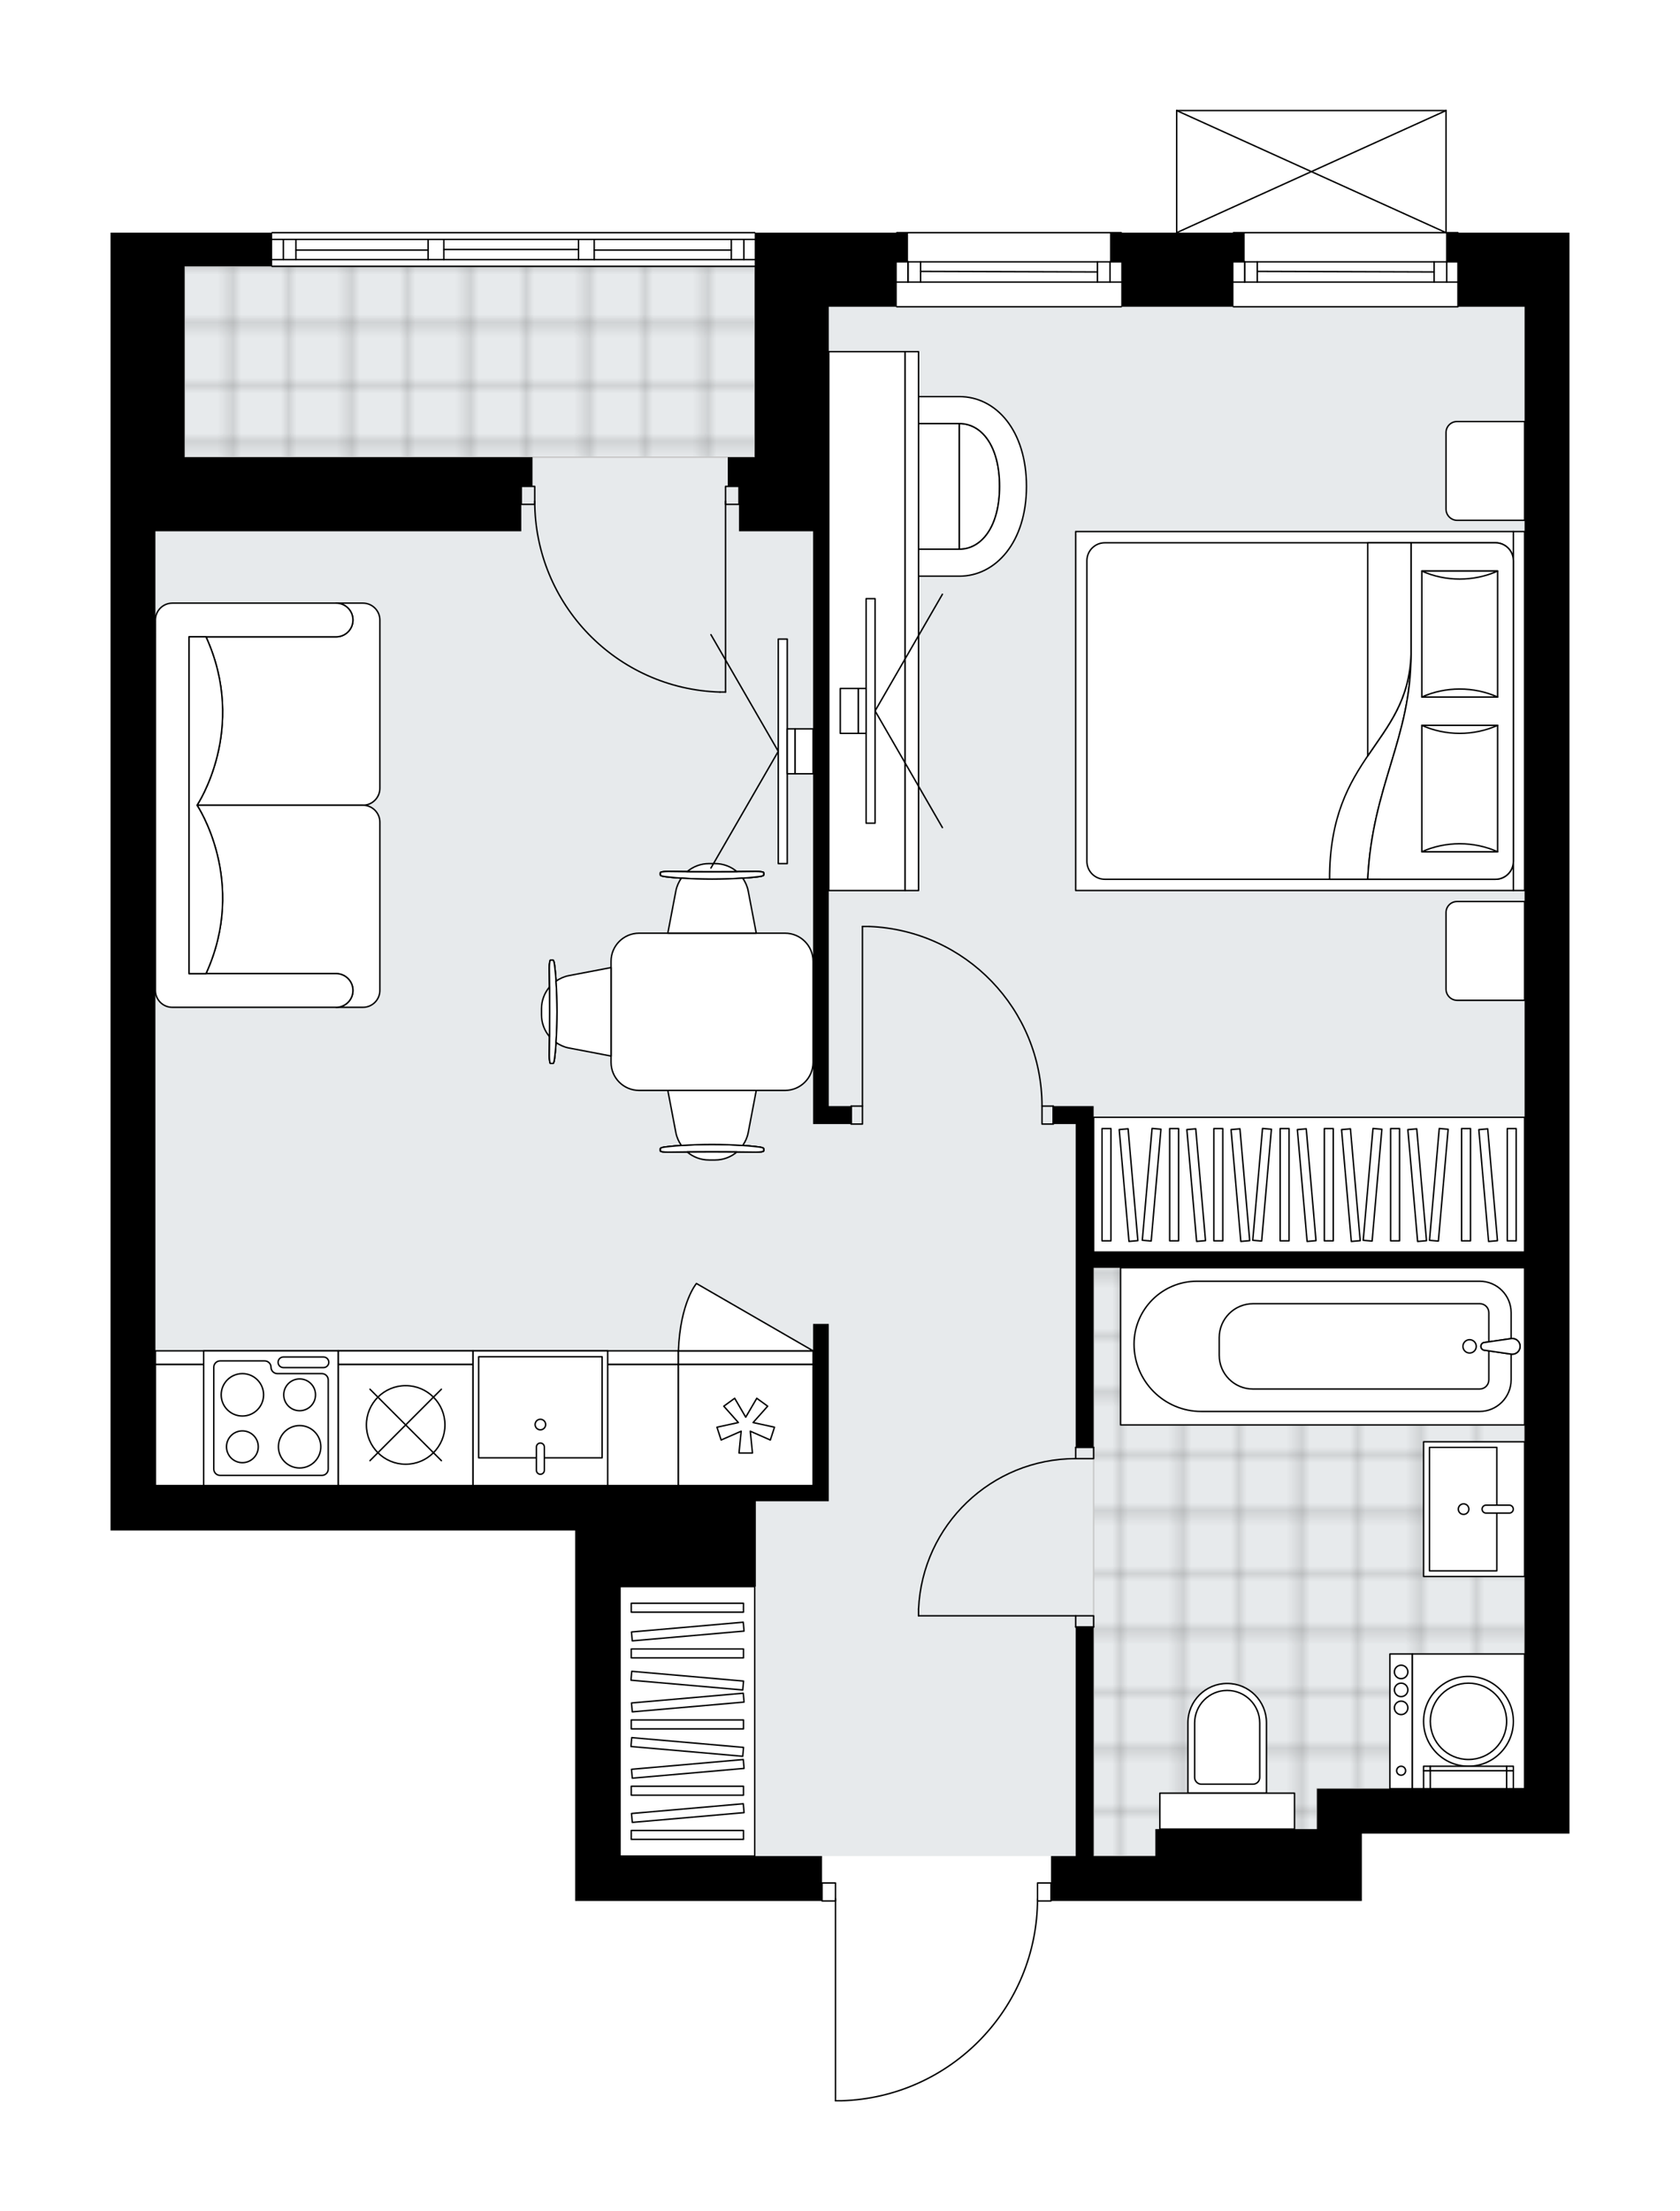 <svg xmlns="http://www.w3.org/2000/svg" xmlns:xlink="http://www.w3.org/1999/xlink" height="2000px" id="Layer_1" style="enable-background:new 0 0 1519.99 2000;" version="1.1" viewBox="0 0 1519.99 2000" width="1519.99px" x="0px" y="0px" xml:space="preserve">
<style type="text/css">
	.st0{fill:none;}
	.st1{opacity:0.25;fill:none;stroke:#070606;stroke-width:0.4;stroke-miterlimit:10;}
	.st2{fill:#FFFFFF;}
	.st3{fill:#E7EAEC;}
	.st4{fill:url(#SVGID_1_);stroke:#C8C8C8;stroke-width:1.3;stroke-miterlimit:10;}
	
		.st5{fill:url(#SVGID_00000150066583497138249530000009727414127493872016_);stroke:#C8C8C8;stroke-width:1.3;stroke-miterlimit:10;}
	.st6{fill:none;stroke:#000000;stroke-width:1.3;stroke-linecap:round;stroke-linejoin:round;stroke-miterlimit:10;}
	.st7{fill:#FFFFFF;stroke:#000000;stroke-width:1.3;stroke-linecap:round;stroke-linejoin:round;stroke-miterlimit:10;}
	.st8{fill:none;stroke:#000000;stroke-width:1.3;stroke-linecap:round;stroke-linejoin:round;}
	.st9{fill:none;stroke:#000000;stroke-width:1.3;stroke-linecap:round;stroke-linejoin:round;stroke-dasharray:10.163,10.163;}
	.st10{font-family:'Arial-BoldMT','Arial'; font-weight:bold;}
	.st11{font-size:106.437px;}
	.st12{font-size:90.062px;}
	.st13{font-family: 'ArialMT','Arial';}
	.st14{font-size:40px;}
</style>
<pattern height="14.57" id="New_Pattern_Swatch_2" patternUnits="userSpaceOnUse" style="overflow:visible;" viewBox="7.49 -22.06 14.57 14.57" width="14.57" x="-240.24" y="-0.36">
	<g>
		<rect class="st0" height="14.57" width="14.57" x="7.49" y="-22.06" />
		<g>
			<rect class="st1" height="7.29" width="7.29" x="14.77" y="-7.49" />
		</g>
		<g>
			<rect class="st1" height="7.29" width="7.29" x="0.2" y="-7.49" />
		</g>
		<g>
			<rect class="st1" height="7.29" width="7.29" x="22.06" y="-14.77" />
		</g>
		<g>
			<rect class="st1" height="7.29" width="7.29" x="7.49" y="-14.77" />
			<rect class="st1" height="7.29" width="7.29" x="14.77" y="-22.06" />
		</g>
		<g>
			<rect class="st1" height="7.29" width="7.29" x="0.2" y="-22.06" />
		</g>
		<g>
			<rect class="st1" height="7.29" width="7.29" x="22.06" y="-29.35" />
		</g>
		<g>
			<rect class="st1" height="7.29" width="7.29" x="7.49" y="-29.35" />
		</g>
	</g>
</pattern>
<path class="st2" d="M1419.99,210.43v26.4v40.62v1340.3v40.62h-187.84v60.92h-40.62h-146.21h-93.78  c0,0.36-0.29,0.65-0.65,0.65h-11.57c-0.68,46.99-19.01,91.33-51.81,125.12c-33.43,34.43-78.26,54.18-126.23,55.6  c-0.01,0-0.01,0-0.02,0h-5.32c-0.36,0-0.65-0.29-0.65-0.65v-180.07h-11.53c-0.36,0-0.65-0.29-0.65-0.65H520.37v-40.61v-243.69  v-50.77H140.62H100v-87.32V480.52V277.45v-40.62v-26.4h67.01h78.55c0-0.36,0.29-0.65,0.65-0.65h436.61c0.36,0,0.65,0.29,0.65,0.65  h127.25c0-0.36,0.29-0.65,0.65-0.65h203.08c0.36,0,0.65,0.29,0.65,0.65h48.86V100c0,0,0-0.01,0-0.01c0-0.04,0.01-0.07,0.02-0.11  c0.01-0.05,0.01-0.1,0.03-0.15c0,0,0,0,0-0.01c0.01-0.02,0.03-0.04,0.04-0.06c0.03-0.05,0.06-0.1,0.1-0.14  c0.03-0.03,0.07-0.05,0.1-0.07c0.04-0.02,0.07-0.05,0.11-0.07c0.05-0.02,0.1-0.02,0.15-0.03c0.03,0,0.06-0.02,0.09-0.02h243.67  c0,0,0,0,0,0h0.02c0.03,0,0.06,0.01,0.09,0.02c0.05,0.01,0.1,0.01,0.15,0.03c0.04,0.02,0.07,0.04,0.11,0.07  c0.04,0.02,0.07,0.04,0.1,0.07c0.04,0.04,0.07,0.09,0.1,0.14c0.01,0.02,0.03,0.04,0.04,0.06c0,0,0,0,0,0.01  c0.02,0.05,0.02,0.1,0.03,0.15c0.01,0.04,0.02,0.07,0.02,0.11c0,0,0,0.01,0,0.01v109.78h10.11c0.36,0,0.65,0.29,0.65,0.65H1419.99z" id="background" />
<g id="floor">
	<polygon class="st3" points="1379.37,277.45 742.73,277.45 742.73,240.89 140.61,240.89 140.61,1343.59 560.98,1343.59    560.98,1678.67 1191.53,1678.67 1191.53,1617.75 1379.37,1617.75  " />
	<pattern id="SVGID_1_" patternTransform="matrix(0 7.164 -7.164 0 -44605.801 44247.859)" xlink:href="#New_Pattern_Swatch_2">
	</pattern>
	<rect class="st4" height="172.61" width="515.81" x="167.01" y="240.9" />
	
		<pattern id="SVGID_00000142145195257105567910000000550729602149003691_" patternTransform="matrix(0 7.164 -7.164 0 -44605.801 44247.859)" xlink:href="#New_Pattern_Swatch_2">
	</pattern>
	
		<polygon points="   1379.37,1146.61 1191.53,1146.61 989.47,1146.61 989.47,1617.75 989.47,1678.67 1191.53,1678.67 1191.53,1617.75 1379.37,1617.75     " style="fill:url(#SVGID_00000142145195257105567910000000550729602149003691_);stroke:#C8C8C8;stroke-width:1.3;stroke-miterlimit:10;" />
	<g id="LWPOLYLINE_00000010283947648111826630000002600139310116825217_">
		<rect class="st6" height="16.25" width="12.18" x="938.7" y="1703.04" />
	</g>
	<g id="LWPOLYLINE_00000062888162948662479950000008102729578014648498_">
		<rect class="st6" height="16.25" width="12.18" x="743.75" y="1703.04" />
	</g>
	<g id="LWPOLYLINE_00000047046184856918860030000006691571575280301228_">
		<path class="st6" d="M761.26,1900c98.83-2.93,177.44-83.89,177.44-182.77" />
	</g>
	<g id="LINE_00000150782423544503831540000018276565284479146373_">
		<line class="st6" x1="755.93" x2="755.93" y1="1717.23" y2="1900" />
	</g>
	<g id="LINE_00000063607531943542199580000000484467580029239472_">
		<line class="st6" x1="755.93" x2="761.26" y1="1900" y2="1900" />
	</g>
	<g id="LWPOLYLINE_00000074430768835591822720000004840219579703499432_">
		<rect class="st6" height="16.25" width="10.15" x="770.15" y="1000.4" />
	</g>
	<g id="LWPOLYLINE_00000051385469653037240440000000701774548055502209_">
		<rect class="st6" height="16.25" width="10.15" x="942.76" y="1000.4" />
	</g>
	<g id="LINE_00000088819777769401506270000017264723679684398250_">
		<line class="st6" x1="770.15" x2="770.15" y1="1000.4" y2="1016.64" />
	</g>
	<g id="LINE_00000089569733537289738550000015545755318961513406_">
		<line class="st6" x1="952.92" x2="952.92" y1="1000.4" y2="1016.64" />
	</g>
	<g id="LINE_00000010279844737037644710000001818445302652346034_">
		<line class="st6" x1="780.3" x2="780.3" y1="1000.4" y2="837.94" />
	</g>
	<g id="LINE_00000106842848026809386200000014714999659876296347_">
		<line class="st6" x1="786.39" x2="780.3" y1="837.94" y2="837.94" />
	</g>
	<g id="ARC_00000049936568478448547820000014491337905914874250_">
		<path class="st6" d="M786.39,837.94c87.29,3.38,156.32,75.1,156.37,162.46" />
	</g>
	<g id="LWPOLYLINE_00000007419258095788498490000014880448967886090916_">
		<rect class="st6" height="10.15" width="16.25" x="973.22" y="1461.38" />
	</g>
	<g id="LWPOLYLINE_00000133503900415563735720000001538384328159862944_">
		<rect class="st6" height="10.15" width="16.25" x="973.22" y="1309.07" />
	</g>
	<g id="LINE_00000182502785929925525460000000663819408209239719_">
		<line class="st6" x1="973.22" x2="989.47" y1="1471.53" y2="1471.53" />
	</g>
	<g id="LINE_00000052807338408040056640000016466591224561892506_">
		<line class="st6" x1="973.22" x2="989.47" y1="1309.07" y2="1309.07" />
	</g>
	<g id="LINE_00000165217918883722168860000016542200197485172891_">
		<line class="st6" x1="973.22" x2="831.07" y1="1461.38" y2="1461.38" />
	</g>
	<g id="ARC_00000135648622984033922430000011696293149441389501_">
		<path class="st6" d="M831.07,1455.28c3.38-76.07,66.01-136.01,142.15-136.06" />
	</g>
	<g id="LINE_00000013185412161187875830000013462622146851937157_">
		<line class="st6" x1="831.07" x2="831.07" y1="1461.38" y2="1455.28" />
	</g>
	<g id="LWPOLYLINE_00000148623125781050226690000016139977175014198421_">
		<rect class="st6" height="16.25" width="12.18" x="471.63" y="439.91" />
	</g>
	<g id="LWPOLYLINE_00000044140134440305475690000005759953537649573566_">
		<rect class="st6" height="16.25" width="12.18" x="656.43" y="439.91" />
	</g>
	<g id="LWPOLYLINE_00000014592912314241495960000008774337308934229924_">
		<path class="st6" d="M651.4,625.93c-93.34-2.76-167.58-79.23-167.59-172.61" />
	</g>
	<g id="LINE_00000093879497337620989810000007462971800367548606_">
		<line class="st6" x1="656.43" x2="656.43" y1="453.31" y2="625.93" />
	</g>
	<g id="LINE_00000168815989865538852590000013667729061663475882_">
		<line class="st6" x1="656.43" x2="651.4" y1="625.93" y2="625.93" />
	</g>
	<g id="LINE_00000132773991491857072800000012618693539202472617_">
		<line class="st6" x1="682.83" x2="246.21" y1="240.89" y2="240.89" />
	</g>
	<g id="LINE_00000122709351987424176840000010293293033488335038_">
		<line class="st6" x1="673.04" x2="673.04" y1="234.8" y2="216.52" />
	</g>
	<g id="LINE_00000059293144656194077210000011071445224287868586_">
		<line class="st6" x1="256.37" x2="256.37" y1="234.8" y2="216.52" />
	</g>
	<g id="LINE_00000083052128775924793630000003502639386150860477_">
		<line class="st6" x1="537.63" x2="661.66" y1="226.17" y2="226.17" />
	</g>
	<g id="LINE_00000094592644007433376890000001392728299957614525_">
		<line class="st6" x1="267.74" x2="387.35" y1="226.17" y2="226.17" />
	</g>
	<g id="LINE_00000017508837059165526660000001404770622018725532_">
		<line class="st6" x1="267.74" x2="267.74" y1="216.52" y2="234.8" />
	</g>
	<g id="LINE_00000096762005258195677140000004022654599570434736_">
		<line class="st6" x1="673.04" x2="673.04" y1="234.8" y2="216.52" />
	</g>
	<g id="LINE_00000034070444327985445380000011762360298239804552_">
		<line class="st6" x1="661.66" x2="661.66" y1="216.52" y2="234.8" />
	</g>
	<g id="LINE_00000181790710289903732710000009408959687939741317_">
		<line class="st6" x1="523.41" x2="523.41" y1="234.8" y2="216.52" />
	</g>
	<g id="LINE_00000177474922468250473440000008877758235790892219_">
		<line class="st6" x1="523.41" x2="537.63" y1="216.52" y2="216.52" />
	</g>
	<g id="LINE_00000010284021054129745290000008263027036816920728_">
		<line class="st6" x1="537.63" x2="537.63" y1="216.52" y2="234.8" />
	</g>
	<g id="LINE_00000043452970113481112740000007687981266582949019_">
		<line class="st6" x1="537.63" x2="523.41" y1="234.8" y2="234.8" />
	</g>
	<g id="LINE_00000096780458278342811220000008333269284641520512_">
		<line class="st6" x1="246.21" x2="682.83" y1="210.43" y2="210.43" />
	</g>
	<g id="LINE_00000103974265117848283490000015411396638746327179_">
		<line class="st6" x1="387.35" x2="387.35" y1="234.8" y2="216.52" />
	</g>
	<g id="LINE_00000062182741119356156480000018046515430413638312_">
		<line class="st6" x1="387.35" x2="401.57" y1="216.52" y2="216.52" />
	</g>
	<g id="LINE_00000142858948378714143900000012307293381839288192_">
		<line class="st6" x1="401.57" x2="401.57" y1="216.52" y2="234.8" />
	</g>
	<g id="LINE_00000127020617280217227680000015536122407548218782_">
		<line class="st6" x1="401.57" x2="387.35" y1="234.8" y2="234.8" />
	</g>
	<g id="LINE_00000079456431531761158910000008951326762464916638_">
		<line class="st6" x1="401.57" x2="523.41" y1="225.66" y2="225.66" />
	</g>
	<g id="LWPOLYLINE_00000095328989968572835810000013386953853208289463_">
		<line class="st6" x1="387.35" x2="246.21" y1="234.8" y2="234.8" />
	</g>
	<g id="LWPOLYLINE_00000000193419682755602020000011887142021747721125_">
		<line class="st6" x1="401.57" x2="523.41" y1="234.8" y2="234.8" />
	</g>
	<g id="LWPOLYLINE_00000143578295006423392950000001394235587201496988_">
		<line class="st6" x1="537.63" x2="682.83" y1="234.8" y2="234.8" />
	</g>
	<g id="LWPOLYLINE_00000050634983725221732350000003362447719835708817_">
		<line class="st6" x1="387.35" x2="246.21" y1="216.52" y2="216.52" />
	</g>
	<g id="LWPOLYLINE_00000064312959873666019130000006758088861424333242_">
		<line class="st6" x1="401.57" x2="523.41" y1="216.52" y2="216.52" />
	</g>
	<g id="LWPOLYLINE_00000168812220307595952990000018215093168582905020_">
		<line class="st6" x1="537.63" x2="682.83" y1="216.52" y2="216.52" />
	</g>
	<g id="LINE_00000005958460743061596120000004380492229134808498_">
		<line class="st6" x1="811.37" x2="1014.45" y1="210.43" y2="210.43" />
	</g>
	<g id="LINE_00000055694400346396141600000010477287622718148533_">
		<line class="st6" x1="1014.45" x2="811.37" y1="255.11" y2="255.11" />
	</g>
	<g id="LINE_00000161609614254955701960000001174067971493036721_">
		<line class="st6" x1="821.53" x2="821.53" y1="236.83" y2="255.11" />
	</g>
	<g id="LINE_00000046311754349954842940000017452590747666155183_">
		<line class="st6" x1="1004.29" x2="1004.29" y1="236.83" y2="255.11" />
	</g>
	<g id="LINE_00000029746643606720918300000002869008418254322331_">
		<line class="st6" x1="1014.45" x2="811.37" y1="236.83" y2="236.83" />
	</g>
	<g id="LINE_00000150823660475650509890000017858006433752349329_">
		<line class="st6" x1="992.92" x2="832.9" y1="245.97" y2="245.46" />
	</g>
	<g id="LINE_00000126297998704025468340000004031941851905978805_">
		<line class="st6" x1="992.92" x2="992.92" y1="255.11" y2="236.83" />
	</g>
	<g id="LINE_00000113317387833325105800000017257693651090345118_">
		<line class="st6" x1="821.53" x2="821.53" y1="236.83" y2="255.11" />
	</g>
	<g id="LINE_00000180361311762702099580000015393823494047940756_">
		<line class="st6" x1="832.9" x2="832.9" y1="255.11" y2="236.83" />
	</g>
	<g id="LINE_00000106836203589504695110000002345265203225948046_">
		<line class="st6" x1="1014.45" x2="811.37" y1="277.45" y2="277.45" />
	</g>
	<g id="LINE_00000153670821494954247290000004656236871649767813_">
		<line class="st6" x1="1115.99" x2="1319.06" y1="210.43" y2="210.43" />
	</g>
	<g id="LINE_00000020368072419100064200000014058552844814162879_">
		<line class="st6" x1="1319.06" x2="1115.99" y1="255.11" y2="255.11" />
	</g>
	<g id="LINE_00000161590348292158661200000007070987358354560923_">
		<line class="st6" x1="1126.14" x2="1126.14" y1="236.83" y2="255.11" />
	</g>
	<g id="LINE_00000070799416365881784870000011200689402062530962_">
		<line class="st6" x1="1308.91" x2="1308.91" y1="236.83" y2="255.11" />
	</g>
	<g id="LINE_00000026163416075614198590000010788317060650314388_">
		<line class="st6" x1="1319.06" x2="1115.99" y1="236.83" y2="236.83" />
	</g>
	<g id="LINE_00000014620620251024434800000011696862561906615483_">
		<line class="st6" x1="1297.54" x2="1137.51" y1="245.97" y2="245.46" />
	</g>
	<g id="LINE_00000040536404074034569740000004927751171069968033_">
		<line class="st6" x1="1297.54" x2="1297.54" y1="255.11" y2="236.83" />
	</g>
	<g id="LINE_00000127012102703377362380000001121836049557443982_">
		<line class="st6" x1="1126.14" x2="1126.14" y1="236.83" y2="255.11" />
	</g>
	<g id="LINE_00000103236108778421850300000012266254684574553482_">
		<line class="st6" x1="1137.51" x2="1137.51" y1="255.11" y2="236.83" />
	</g>
	<g id="LINE_00000018918239069793747860000008716570220044738476_">
		<line class="st6" x1="1319.06" x2="1115.99" y1="277.45" y2="277.45" />
	</g>
	<g id="LINE_00000157272732579974175460000010555682931849597855_">
		<line class="st6" x1="1064.61" x2="1308.3" y1="100" y2="100" />
	</g>
	<g id="LINE_00000160190645402560124410000001429631705371689407_">
		<line class="st6" x1="1308.3" x2="1308.3" y1="100" y2="210.43" />
	</g>
	<g id="LINE_00000063634046676104778250000003205442811563765921_">
		<line class="st6" x1="1064.61" x2="1064.61" y1="210.43" y2="100" />
	</g>
	<g id="LWPOLYLINE_00000152960060315007491170000005651477218176867003_">
		<line class="st6" x1="1308.3" x2="1064.61" y1="210.43" y2="100" />
	</g>
	<g id="LWPOLYLINE_00000124848697519202707440000005640646699202924211_">
		<line class="st6" x1="1064.61" x2="1308.3" y1="210.43" y2="100" />
	</g>
	<g>
		<polygon points="735.63,1343.59 683.84,1343.59 520.37,1343.59 140.62,1343.59 140.62,1296.89 140.62,480.52 167.01,480.52     471.63,480.52 471.63,439.91 481.78,439.91 481.78,413.51 471.63,413.51 167.01,413.51 167.01,277.45 167.01,240.89     246.21,240.89 246.21,210.43 167.01,210.43 100,210.43 100,236.83 100,277.45 100,480.52 100,1296.89 100,1384.21 140.62,1384.21     520.37,1384.21 520.37,1434.98 520.37,1678.67 520.37,1719.28 743.75,1719.28 743.75,1678.67 560.98,1678.67 560.98,1434.98     683.84,1434.98 683.84,1357.81 749.84,1357.81 749.84,1343.59 749.84,1197.38 735.63,1197.38   " />
		<polygon points="682.83,236.83 682.83,277.45 682.83,413.51 668.61,413.51 658.46,413.51 658.46,439.91 668.61,439.91     668.61,480.52 682.83,480.52 735.63,480.52 735.63,1016.64 749.84,1016.64 770.15,1016.64 770.15,1000.4 749.84,1000.4     749.84,480.52 749.84,277.45 811.37,277.45 811.37,236.83 821.53,236.83 821.53,210.43 682.83,210.43   " />
		<polygon points="1308.3,210.43 1308.3,236.83 1318.45,236.83 1318.45,277.45 1379.38,277.45 1379.38,1132.39 989.47,1132.39     989.47,1000.4 973.22,1000.4 952.92,1000.4 952.92,1016.64 973.22,1016.64 973.22,1309.07 989.47,1309.07 989.47,1146.61     1379.38,1146.61 1379.38,1617.74 1191.53,1617.74 1191.53,1654.3 1045.32,1654.3 1045.32,1678.67 989.47,1678.67 989.47,1471.53     973.22,1471.53 973.22,1678.67 950.89,1678.67 950.89,1719.28 1045.32,1719.28 1191.53,1719.28 1232.15,1719.28 1232.15,1658.36     1419.99,1658.36 1419.99,1617.74 1419.99,277.45 1419.99,236.83 1419.99,210.43   " />
		<polygon points="1014.45,277.45 1115.99,277.45 1115.99,236.83 1126.14,236.83 1126.14,210.43 1004.29,210.43 1004.29,236.83     1014.45,236.83   " />
	</g>
</g>
<g id="mebel">
	<g>
		<path class="st7" d="M1308.3,391.21v69.24c0,5.61,4.55,10.15,10.15,10.15h60.92v-89.35h-61.11    C1312.76,381.25,1308.3,385.71,1308.3,391.21z" />
		<path class="st7" d="M1308.3,825.33v69.24c0,5.61,4.55,10.15,10.15,10.15h60.92v-89.35h-61.11    C1312.76,815.37,1308.3,819.83,1308.3,825.33z" />
		<g>
			
				<rect class="st7" height="10.15" transform="matrix(-1.836970e-16 1 -1 -1.836970e-16 2017.373 -731.223)" width="324.64" x="1211.98" y="638" />
			
				<rect class="st7" height="396" transform="matrix(-1.836970e-16 1 -1 -1.836970e-16 1814.297 -528.148)" width="324.64" x="1008.9" y="445.08" />
			<path class="st7" d="M1369.22,507.15V779c0,8.97-7.27,16.25-16.25,16.25H999.62c-8.97,0-16.25-7.27-16.25-16.25V507.15     c0-8.97,7.27-16.25,16.25-16.25h353.35C1361.95,490.91,1369.22,498.18,1369.22,507.15z" />
			<path class="st7" d="M1237.47,795.24c4.16-84.91,39.15-126.99,39.17-203.45c-2.77,81.81-73.85,90.54-73.7,203.45L1237.47,795.24z     " />
			<g>
				<path class="st7" d="M1237.47,795.24c4.16-84.91,39.15-126.99,39.17-203.45l0-100.89h76.34c8.97,0,16.25,7.27,16.25,16.25V779      c0,8.97-7.27,16.25-16.25,16.25L1237.47,795.24L1237.47,795.24z" />
			</g>
			
				<rect class="st7" height="68.57" transform="matrix(-1.836970e-16 1 -1 -1.836970e-16 1894.144 -747.23)" width="113.93" x="1263.72" y="539.17" />
			<path class="st7" d="M1286.4,630.42c21.54-9.65,47.03-9.65,68.57,0H1286.4z" />
			<path class="st7" d="M1354.97,516.49c-21.54,9.65-47.03,9.65-68.57,0L1354.97,516.49z" />
			
				<rect class="st7" height="68.57" transform="matrix(-1.836970e-16 1 -1 -1.836970e-16 2033.877 -607.498)" width="114.36" x="1263.51" y="678.9" />
			<path class="st7" d="M1286.4,770.37c21.54-9.69,47.03-9.69,68.57,0H1286.4z" />
			<path class="st7" d="M1354.97,656.01c-21.54,9.69-47.03,9.69-68.57,0H1354.97z" />
			<g>
				<path class="st7" d="M1276.64,591.8V490.91h-39.17v192.77C1255.95,656.36,1275.22,633.63,1276.64,591.8z" />
			</g>
		</g>
	</g>
	<g>
		
			<rect class="st7" height="243.69" transform="matrix(-1 -1.440618e-10 1.440618e-10 -1 1243.807 3113.644)" width="121.85" x="560.98" y="1434.98" />
		<g>
			
				<rect class="st7" height="8.07" transform="matrix(-1 -1.353972e-10 1.353972e-10 -1 1243.807 3319.134)" width="101.54" x="571.13" y="1655.53" />
			
				<rect class="st7" height="8.07" transform="matrix(-1 -1.339641e-10 1.339641e-10 -1 1243.807 3239.168)" width="101.54" x="571.13" y="1615.55" />
			
				<rect class="st7" height="8.07" transform="matrix(-1 -1.347523e-10 1.347523e-10 -1 1243.807 3119.22)" width="101.54" x="571.13" y="1555.58" />
			
				<rect class="st7" height="8.07" transform="matrix(-0.996 -0.087 0.087 -0.996 1103.77 3207.394)" width="101.54" x="571.13" y="1575.57" />
			
				<rect class="st7" height="8.07" transform="matrix(-0.996 0.087 -0.087 -0.996 1384.339 3218.709)" width="101.54" x="571.13" y="1635.54" />
			
				<rect class="st7" height="8.07" transform="matrix(-0.996 0.087 -0.087 -0.996 1380.855 3138.896)" width="101.54" x="571.13" y="1595.56" />
			
				<rect class="st7" height="8.07" transform="matrix(-0.996 -0.087 0.087 -0.996 1108.997 3087.674)" width="101.54" x="571.13" y="1515.59" />
			
				<rect class="st7" height="8.07" transform="matrix(-0.996 0.087 -0.087 -0.996 1375.628 3019.176)" width="101.54" x="571.13" y="1535.58" />
			
				<rect class="st7" height="8.07" transform="matrix(-1 -1.347883e-10 1.347883e-10 -1 1243.807 2990.814)" width="101.54" x="571.13" y="1491.37" />
			
				<rect class="st7" height="8.07" transform="matrix(-1 -1.347523e-10 1.347523e-10 -1 1243.807 2908.155)" width="101.54" x="571.13" y="1450.04" />
			
				<rect class="st7" height="8.07" transform="matrix(-0.996 0.087 -0.087 -0.996 1370.032 2891.014)" width="101.54" x="571.13" y="1471.38" />
		</g>
	</g>
	<g>
		
			<rect class="st7" height="389.9" transform="matrix(1.439573e-10 -1 1 1.439573e-10 112.951 2255.894)" width="121.85" x="1123.5" y="876.52" />
		<g>
			
				<rect class="st7" height="8.07" transform="matrix(1.347705e-10 -1 1 1.347705e-10 -9.176 2133.769)" width="101.54" x="1011.53" y="1067.44" />
			
				<rect class="st7" height="8.07" transform="matrix(1.347527e-10 -1 1 1.347527e-10 30.807 2173.751)" width="101.54" x="1051.51" y="1067.44" />
			
				<rect class="st7" height="8.07" transform="matrix(1.348957e-10 -1 1 1.348957e-10 90.781 2233.726)" width="101.54" x="1111.48" y="1067.44" />
			
				<rect class="st7" height="8.07" transform="matrix(1.347527e-10 -1 1 1.347527e-10 130.764 2273.709)" width="101.54" x="1151.47" y="1067.44" />
			
				<rect class="st7" height="8.07" transform="matrix(1.347527e-10 -1 1 1.347527e-10 190.739 2333.683)" width="101.54" x="1211.44" y="1067.44" />
			
				<rect class="st7" height="8.07" transform="matrix(0.087 -0.996 0.996 0.087 -115.933 2016.426)" width="101.54" x="991.54" y="1067.44" />
			
				<rect class="st7" height="8.07" transform="matrix(0.087 -0.996 0.996 0.087 -24.687 2116.003)" width="101.54" x="1091.49" y="1067.44" />
			
				<rect class="st7" height="8.07" transform="matrix(0.087 -0.996 0.996 0.087 66.558 2215.579)" width="101.54" x="1191.45" y="1067.44" />
			
				<rect class="st7" height="8.07" transform="matrix(-0.087 -0.996 0.996 -0.087 109.221 2243.027)" width="101.54" x="1031.52" y="1067.44" />
			
				<rect class="st7" height="8.07" transform="matrix(-0.087 -0.996 0.996 -0.087 152.688 2282.857)" width="101.54" x="1071.5" y="1067.44" />
			
				<rect class="st7" height="8.07" transform="matrix(-0.087 -0.996 0.996 -0.087 217.89 2342.603)" width="101.54" x="1131.48" y="1067.44" />
			
				<rect class="st7" height="8.07" transform="matrix(-0.087 -0.996 0.996 -0.087 261.357 2382.434)" width="101.54" x="1171.46" y="1067.44" />
			
				<rect class="st7" height="8.07" transform="matrix(0.087 -0.996 0.996 0.087 121.305 2275.325)" width="101.54" x="1251.42" y="1067.44" />
			
				<rect class="st7" height="8.07" transform="matrix(-0.087 -0.996 0.996 -0.087 326.559 2442.18)" width="101.54" x="1231.43" y="1067.44" />
			
				<rect class="st7" height="8.07" transform="matrix(1.347527e-10 -1 1 1.347527e-10 -70.37 2072.574)" width="101.54" x="950.33" y="1067.44" />
			
				<rect class="st7" height="8.07" transform="matrix(-0.087 -0.996 0.996 -0.087 42.693 2182.065)" width="101.54" x="970.32" y="1067.44" />
			
				<rect class="st7" height="8.07" transform="matrix(1.347705e-10 -1 1 1.347705e-10 254.941 2397.885)" width="101.54" x="1275.64" y="1067.44" />
			
				<rect class="st7" height="8.07" transform="matrix(1.347527e-10 -1 1 1.347527e-10 296.271 2439.215)" width="101.54" x="1316.97" y="1067.44" />
			
				<rect class="st7" height="8.07" transform="matrix(-0.087 -0.996 0.996 -0.087 396.357 2506.138)" width="101.54" x="1295.64" y="1067.44" />
		</g>
	</g>
	<g>
		
			<rect class="st7" height="109.66" transform="matrix(-1 -2.316604e-11 2.316604e-11 -1 754.399 2577.53)" width="473.17" x="140.62" y="1233.93" />
		
			<rect class="st7" height="12.18" transform="matrix(-1 -2.316604e-11 2.316604e-11 -1 754.399 2455.685)" width="473.17" x="140.62" y="1221.75" />
	</g>
	<g>
		<path class="st7" d="M304.09,575.97L304.09,575.97c8.41,0,15.23-6.82,15.23-15.23v0c0-8.41-6.82-15.23-15.23-15.23h0h24.31    c8.44,0,15.29,6.84,15.29,15.29v152.18c0,8.42-6.89,15.3-15.3,15.3l-150.11,0c0,0,46.2-68.68,8.1-152.3H304.09z" />
		<path class="st7" d="M304.09,880.58L304.09,880.58c8.41,0,15.23,6.82,15.23,15.23v0c0,8.41-6.82,15.23-15.23,15.23h0h24.31    c8.44,0,15.29-6.84,15.29-15.29V743.58c0-8.42-6.89-15.3-15.3-15.3l-150.11,0c0,0,46.2,68.68,8.1,152.3H304.09z" />
		<path class="st7" d="M155.85,545.51h148.25c8.41,0,15.23,6.82,15.23,15.23v0c0,8.41-6.82,15.23-15.23,15.23H171.08v304.61h133.01    c8.41,0,15.23,6.82,15.23,15.23l0,0c0,8.41-6.82,15.23-15.23,15.23H155.85c-8.41,0-15.23-6.82-15.23-15.23V560.74    C140.62,552.36,147.47,545.51,155.85,545.51z" />
		<path class="st7" d="M186.37,880.58c38.11-83.62-8.1-152.3-8.1-152.3v-0.01c0,0,46.2-68.68,8.1-152.3h-15.3v304.61L186.37,880.58z    " />
	</g>
	<g>
		<path class="st7" d="M710.24,986.21h-132c-14.02,0-25.38-11.36-25.38-25.38v-91.44c0-14.02,11.36-25.38,25.38-25.38h132    c14.02,0,25.38,11.36,25.38,25.38v91.44C735.63,974.84,724.26,986.21,710.24,986.21z" />
		<g>
			<g id="LINE_00000003786496308816611880000016491519233478005653_">
				<path class="st7" d="M686.44,792.85c-24.58,3.09-59.87,3.09-84.45,0c-2.84-0.36-4.48-0.89-4.48-1.45v-0.14v-2.01      c0-0.6,3.18-1.09,7.11-1.09c26.33,0.42,52.87,0.42,79.2,0c3.93,0,7.11,0.49,7.11,1.09v2.01v0.14      C690.92,791.96,689.28,792.49,686.44,792.85z" />
			</g>
			<g id="LINE_00000142882425457456579080000016726269319541643949_">
				<path class="st7" d="M686.44,792.85c-24.58,3.09-59.87,3.09-84.45,0c-2.84-0.36-4.48-0.89-4.48-1.45v-0.14v-2.01      c0-0.6,3.18-1.09,7.11-1.09c26.33,0.42,52.87,0.42,79.2,0c3.93,0,7.11,0.49,7.11,1.09v2.01v0.14      C690.92,791.96,689.28,792.49,686.44,792.85z" />
			</g>
			<g id="LINE_00000059292984851034485820000017154745729394301618_">
				<path class="st7" d="M686.44,792.85c-24.58,3.09-59.87,3.09-84.45,0c-2.84-0.36-4.48-0.89-4.48-1.45v-0.14v-2.01      c0-0.6,3.18-1.09,7.11-1.09c26.33,0.42,52.87,0.42,79.2,0c3.93,0,7.11,0.49,7.11,1.09v2.01v0.14      C690.92,791.96,689.28,792.49,686.44,792.85z" />
			</g>
			<path class="st7" d="M666.66,788.29c-5.35-4.52-12.22-7.22-19.65-7.22h-5.6c-7.42,0-14.3,2.7-19.65,7.22     C636.73,788.42,651.7,788.42,666.66,788.29z" />
			<path class="st7" d="M684.22,844l-7.29-38.18c-0.82-4.31-2.62-8.2-5-11.63c-17.62,1.24-37.82,1.24-55.44,0     c-2.39,3.42-4.18,7.31-5,11.63L604.21,844H684.22z" />
		</g>
		<g>
			<g id="LINE_00000089547310191353245130000002540635302374266025_">
				<path class="st7" d="M501.71,872.88c3.09,24.58,3.09,59.87,0,84.45c-0.36,2.84-0.89,4.48-1.45,4.48h-0.14h-2.01      c-0.6,0-1.1-3.18-1.1-7.11c0.42-26.33,0.42-52.87,0-79.2c0-3.93,0.49-7.11,1.1-7.11h2.01h0.14      C500.82,868.4,501.35,870.04,501.71,872.88z" />
			</g>
			<g id="LINE_00000102506127315179131460000009115879002803190207_">
				<path class="st7" d="M501.71,872.88c3.09,24.58,3.09,59.87,0,84.45c-0.36,2.84-0.89,4.48-1.45,4.48h-0.14h-2.01      c-0.6,0-1.1-3.18-1.1-7.11c0.42-26.33,0.42-52.87,0-79.2c0-3.93,0.49-7.11,1.1-7.11h2.01h0.14      C500.82,868.4,501.35,870.04,501.71,872.88z" />
			</g>
			<g id="LINE_00000143600612738594427670000013887163364971831473_">
				<path class="st7" d="M501.71,872.88c3.09,24.58,3.09,59.87,0,84.45c-0.36,2.84-0.89,4.48-1.45,4.48h-0.14h-2.01      c-0.6,0-1.1-3.18-1.1-7.11c0.42-26.33,0.42-52.87,0-79.2c0-3.93,0.49-7.11,1.1-7.11h2.01h0.14      C500.82,868.4,501.35,870.04,501.71,872.88z" />
			</g>
			<path class="st7" d="M497.15,892.66c-4.52,5.35-7.22,12.22-7.22,19.65v5.6c0,7.42,2.7,14.3,7.22,19.65     C497.28,922.59,497.28,907.62,497.15,892.66z" />
			<path class="st7" d="M552.86,875.1l-38.18,7.29c-4.31,0.82-8.2,2.62-11.63,5c1.24,17.62,1.24,37.82,0,55.44     c3.42,2.39,7.31,4.18,11.63,5l38.18,7.29V875.1z" />
		</g>
		<g>
			<g id="LINE_00000168820045990197082370000016453222252166048423_">
				<path class="st7" d="M601.99,1037.36c24.58-3.09,59.87-3.09,84.45,0c2.84,0.36,4.48,0.89,4.48,1.45v0.14v2.01      c0,0.6-3.18,1.09-7.11,1.09c-26.33-0.42-52.87-0.42-79.2,0c-3.93,0-7.11-0.49-7.11-1.09v-2.01v-0.14      C597.51,1038.25,599.15,1037.71,601.99,1037.36z" />
			</g>
			<g id="LINE_00000112627740715921643740000009495768197054096801_">
				<path class="st7" d="M601.99,1037.36c24.58-3.09,59.87-3.09,84.45,0c2.84,0.36,4.48,0.89,4.48,1.45v0.14v2.01      c0,0.6-3.18,1.09-7.11,1.09c-26.33-0.42-52.87-0.42-79.2,0c-3.93,0-7.11-0.49-7.11-1.09v-2.01v-0.14      C597.51,1038.25,599.15,1037.71,601.99,1037.36z" />
			</g>
			<g id="LINE_00000102543834000129506650000008714706487989468565_">
				<path class="st7" d="M601.99,1037.36c24.58-3.09,59.87-3.09,84.45,0c2.84,0.36,4.48,0.89,4.48,1.45v0.14v2.01      c0,0.6-3.18,1.09-7.11,1.09c-26.33-0.42-52.87-0.42-79.2,0c-3.93,0-7.11-0.49-7.11-1.09v-2.01v-0.14      C597.51,1038.25,599.15,1037.71,601.99,1037.36z" />
			</g>
			<path class="st7" d="M621.77,1041.92c5.35,4.52,12.22,7.22,19.65,7.22h5.6c7.42,0,14.3-2.7,19.65-7.22     C651.7,1041.78,636.73,1041.78,621.77,1041.92z" />
			<path class="st7" d="M604.21,986.21l7.29,38.18c0.82,4.31,2.62,8.2,5,11.63c17.62-1.24,37.82-1.24,55.44,0     c2.39-3.42,4.18-7.31,5-11.63l7.29-38.18H604.21z" />
		</g>
	</g>
	<g>
		<g>
			<g id="LINE_00000047778203707129996270000009217589315809284496_">
				<line class="st7" x1="704.15" x2="643.23" y1="679.54" y2="785.06" />
			</g>
			<g id="LINE_00000070825659093449002930000016495802415705762217_">
				<line class="st7" x1="704.15" x2="643.23" y1="679.54" y2="574.02" />
			</g>
		</g>
		<rect class="st7" height="203.08" width="8.12" x="704.15" y="578" />
		
			<rect class="st7" height="40.62" transform="matrix(-1 -1.224647e-16 1.224647e-16 -1 1431.652 1359.073)" width="7.11" x="712.27" y="659.23" />
		<rect class="st7" height="40.62" width="16.25" x="719.38" y="659.23" />
	</g>
	<g>
		<g>
			<g>
				<path class="st7" d="M766.34,398.25v83.31c0,8.39,6.8,15.18,15.18,15.18h86.46V383.07h-86.46      C773.14,383.07,766.34,389.87,766.34,398.25z" />
				<path class="st7" d="M867.98,496.75c19.73,0,36.4-19.85,36.4-56.86s-16.46-56.81-36.4-56.81V496.75z" />
				<path class="st7" d="M867.98,358.7c33.26,0,60.71,30.71,60.71,81.18s-27.81,81.23-60.71,81.23h-86.41v-24.37h86.41      c19.73,0,36.4-19.85,36.4-56.86s-16.46-56.81-36.4-56.81h-86.41V358.7H867.98z" />
			</g>
		</g>
		<g>
			
				<rect class="st7" height="69.05" transform="matrix(-2.647307e-10 1 -1 -2.647307e-10 1346.117 -222.611)" width="487.38" x="540.67" y="527.23" />
			
				<rect class="st7" height="12.18" transform="matrix(-2.328282e-10 1 -1 -2.328282e-10 1386.732 -263.226)" width="487.38" x="581.29" y="555.66" />
		</g>
		<g>
			<g>
				<g id="LINE_00000038382140404722366720000014945659919097406890_">
					<line class="st7" x1="791.74" x2="852.66" y1="642.98" y2="537.46" />
				</g>
				<g id="LINE_00000025408107570397211440000006132869356934952106_">
					<line class="st7" x1="791.74" x2="852.66" y1="642.98" y2="748.5" />
				</g>
			</g>
			
				<rect class="st7" height="203.08" transform="matrix(-1 -2.197879e-10 2.197879e-10 -1 1575.351 1285.966)" width="8.12" x="783.61" y="541.45" />
			<rect class="st7" height="40.62" width="7.11" x="776.51" y="622.68" />
			
				<rect class="st7" height="40.62" transform="matrix(-1 -2.205717e-10 2.205717e-10 -1 1536.766 1285.966)" width="16.25" x="760.26" y="622.68" />
		</g>
	</g>
	<g>
		<path class="st7" d="M1110.3,1522.57L1110.3,1522.57c19.63,0,35.54,15.91,35.54,35.54v63.7h-71.08v-63.7    C1074.76,1538.48,1090.67,1522.57,1110.3,1522.57z" />
		
			<rect class="st7" height="32.49" transform="matrix(-1 6.269315e-13 -6.269315e-13 -1 2220.6 3276.105)" width="121.85" x="1049.38" y="1621.81" />
		<path class="st7" d="M1110.3,1528.87L1110.3,1528.87c16.26,0,29.45,13.18,29.45,29.45v49.27c0,3.36-2.73,6.09-6.09,6.09h-46.71    c-3.36,0-6.09-2.73-6.09-6.09v-49.27C1080.85,1542.05,1094.04,1528.87,1110.3,1528.87z" />
	</g>
	<g>
		
			<rect class="st7" height="365.54" transform="matrix(-1.836970e-16 1 -1 -1.836970e-16 2414.294 21.079)" width="142.15" x="1125.53" y="1034.92" />
		<g id="ARC_00000132086132797766698500000015077835836881075351_">
			<path class="st7" d="M1367.2,1210.67c0.68-0.1,1.37-0.1,2.05,0c3.87,0.57,6.56,4.16,5.99,8.04c-0.57,3.87-4.16,6.56-8.04,5.99     l-24.8-3.62c-1.15-0.34-2.04-1.24-2.38-2.38c-0.56-1.88,0.51-3.85,2.38-4.41L1367.2,1210.67z" />
		</g>
		<path class="st7" d="M1367.19,1247.94v-23.24l-24.79-3.62c-1.15-0.34-2.04-1.24-2.38-2.38c-0.56-1.88,0.51-3.85,2.38-4.41    l24.79-3.62v-23.45c0-15.7-12.73-28.43-28.43-28.43h-255.83c-31.43,0-56.9,25.48-56.9,56.9c0,33.62,27.26,60.88,60.88,60.88    h251.65C1354.37,1276.58,1367.19,1263.76,1367.19,1247.94z" />
		<path class="st7" d="M1347.03,1248v-26.25l-4.62-0.67c-1.15-0.34-2.04-1.24-2.38-2.38c-0.56-1.88,0.51-3.85,2.38-4.41l4.62-0.67    v-26.39c0-4.49-3.64-8.12-8.12-8.12h-205.15c-16.93,0-30.65,13.72-30.65,30.65v16.06c0,16.82,13.64,30.46,30.46,30.46h205.2    C1343.33,1256.27,1347.03,1252.57,1347.03,1248z" />
		<g id="ARC_00000029009015803384814560000018261168963991918210_">
			<path class="st7" d="M1367.2,1210.67c0.68-0.1,1.37-0.1,2.05,0c3.87,0.57,6.56,4.16,5.99,8.04c-0.57,3.87-4.16,6.56-8.04,5.99     l-24.8-3.62c-1.15-0.34-2.04-1.24-2.38-2.38c-0.56-1.88,0.51-3.85,2.38-4.41L1367.2,1210.67z" />
		</g>
		<circle class="st7" cx="1329.62" cy="1217.69" r="6.03" />
	</g>
	<g>
		
			<rect class="st7" height="91.38" transform="matrix(-1.836970e-16 1 -1 -1.836970e-16 2698.599 31.233)" width="121.85" x="1272.76" y="1319.22" />
		
			<rect class="st7" height="60.92" transform="matrix(-1.836970e-16 1 -1 -1.836970e-16 2688.694 41.096)" width="111.69" x="1267.95" y="1334.43" />
		<path class="st7" d="M1340.92,1364.9L1340.92,1364.9c0-1.98,1.61-3.59,3.59-3.59h21.05c1.98,0,3.59,1.61,3.59,3.59l0,0    c0,1.98-1.61,3.59-3.59,3.59h-21.05C1342.53,1368.49,1340.92,1366.88,1340.92,1364.9z" />
		<circle class="st7" cx="1324.19" cy="1364.9" r="4.77" />
	</g>
	<g>
		
			<rect class="st7" height="121.85" transform="matrix(-1 -8.993041e-11 8.993041e-11 -1 490.389 2565.341)" width="121.85" x="184.27" y="1221.75" />
		<path class="st7" d="M296.98,1328.64v-80.55c0-3.18-2.58-5.75-5.75-5.75h-40.28c-3.18,0-5.75-2.58-5.75-5.75l0,0    c0-3.18-2.58-5.75-5.75-5.75h-40.28c-3.18,0-5.75,2.58-5.75,5.75v92.06c0,3.18,2.58,5.75,5.75,5.75h92.06    C294.4,1334.4,296.98,1331.82,296.98,1328.64z" />
		<path class="st7" d="M256.39,1227.31h36.3c2.65,0,4.79,2.15,4.79,4.79l0,0c0,2.65-2.15,4.79-4.79,4.79h-36.3    c-2.65,0-4.79-2.15-4.79-4.79l0,0C251.6,1229.46,253.74,1227.31,256.39,1227.31z" />
		<circle class="st7" cx="271.09" cy="1308.51" r="19.18" />
		<circle class="st7" cx="219.3" cy="1261.52" r="19.18" />
		<circle class="st7" cx="271.09" cy="1261.52" r="14.38" />
		<circle class="st7" cx="219.3" cy="1308.51" r="14.38" />
	</g>
	<g>
		
			<rect class="st7" height="109.66" transform="matrix(-1 -8.993041e-11 8.993041e-11 -1 734.08 2577.526)" width="121.85" x="306.12" y="1233.93" />
		
			<rect class="st7" height="12.18" transform="matrix(-1 -8.993041e-11 8.993041e-11 -1 734.08 2455.68)" width="121.85" x="306.12" y="1221.75" />
		<circle class="st7" cx="367.04" cy="1288.76" r="35.54" />
		<line class="st7" x1="334.73" x2="399.35" y1="1321.07" y2="1256.45" />
		<line class="st7" x1="334.73" x2="399.35" y1="1256.45" y2="1321.07" />
	</g>
	<g>
		<rect class="st7" height="109.66" width="121.85" x="613.78" y="1233.93" />
		<rect class="st7" height="12.18" width="121.85" x="613.78" y="1221.75" />
		<polygon class="st7" points="670.58,1294.43 668.61,1314.15 680.8,1314.15 678.82,1294.43 696.96,1302.4 700.73,1290.81     681.37,1286.6 694.55,1271.81 684.7,1264.65 674.7,1281.75 664.71,1264.65 654.85,1271.81 668.04,1286.6 648.68,1290.81     652.44,1302.4   " />
		<path class="st7" d="M735.63,1221.75l-105.52-60.92c0,0-14.7,17.15-16.32,60.92H735.63z" />
	</g>
	<g>
		
			<rect class="st7" height="121.85" transform="matrix(-1 -8.995439e-11 8.995439e-11 -1 977.779 2565.341)" width="121.85" x="427.96" y="1221.75" />
		
			<rect class="st7" height="91.38" transform="matrix(-1 -8.973501e-11 8.973501e-11 -1 977.82 2545.573)" width="111.69" x="433.06" y="1227.09" />
		<path class="st7" d="M488.91,1305.14L488.91,1305.14c1.98,0,3.59,1.61,3.59,3.59v21.05c0,1.98-1.61,3.59-3.59,3.59h0    c-1.98,0-3.59-1.61-3.59-3.59v-21.05C485.32,1306.74,486.93,1305.14,488.91,1305.14z" />
		<circle class="st7" cx="488.91" cy="1288.41" r="4.77" />
	</g>
	<g>
		<g>
			
				<rect class="st7" height="20.31" transform="matrix(-4.490560e-11 1 -1 -4.490560e-11 2824.506 289.139)" width="121.85" x="1206.76" y="1546.67" />
			
				<rect class="st7" height="101.54" transform="matrix(-4.490560e-11 1 -1 -4.490560e-11 2885.428 228.216)" width="121.85" x="1267.68" y="1506.05" />
			<g id="CIRCLE_00000080207675382946332020000016336131880162713986_">
				<circle class="st7" cx="1328.61" cy="1556.82" r="40.62" />
			</g>
			<g id="CIRCLE_00000128476563183061515550000018024983366482647464_">
				<circle class="st7" cx="1328.61" cy="1556.82" r="34.52" />
			</g>
			<g id="CIRCLE_00000102542039288677512510000003428063445001711530_">
				<circle class="st7" cx="1267.68" cy="1601.5" r="4.06" />
			</g>
			<g id="CIRCLE_00000081640317391417921910000003577632289390600837_">
				<circle class="st7" cx="1267.68" cy="1544.64" r="6.09" />
			</g>
			<g id="CIRCLE_00000040576027280835718820000004740479539803516337_">
				<circle class="st7" cx="1267.68" cy="1528.39" r="6.09" />
			</g>
			<g id="CIRCLE_00000083086365905426008480000014807453182595867561_">
				<circle class="st7" cx="1267.68" cy="1512.15" r="6.09" />
			</g>
		</g>
		<g>
			
				<rect class="st7" height="16.25" transform="matrix(-1 -9.434954e-11 9.434954e-11 -1 2732.35 3219.244)" width="6.09" x="1363.13" y="1601.5" />
			
				<rect class="st7" height="4.06" transform="matrix(-1 -9.434954e-11 9.434954e-11 -1 2732.35 3198.936)" width="6.09" x="1363.13" y="1597.44" />
			
				<rect class="st7" height="16.25" transform="matrix(-1 -8.360081e-11 8.360081e-11 -1 2582.074 3219.244)" width="6.09" x="1287.99" y="1601.5" />
			
				<rect class="st7" height="4.06" transform="matrix(-1 -8.360081e-11 8.360081e-11 -1 2582.074 3198.936)" width="6.09" x="1287.99" y="1597.44" />
			<rect class="st7" height="4.06" width="69.05" x="1294.08" y="1597.44" />
		</g>
	</g>
</g>
</svg>